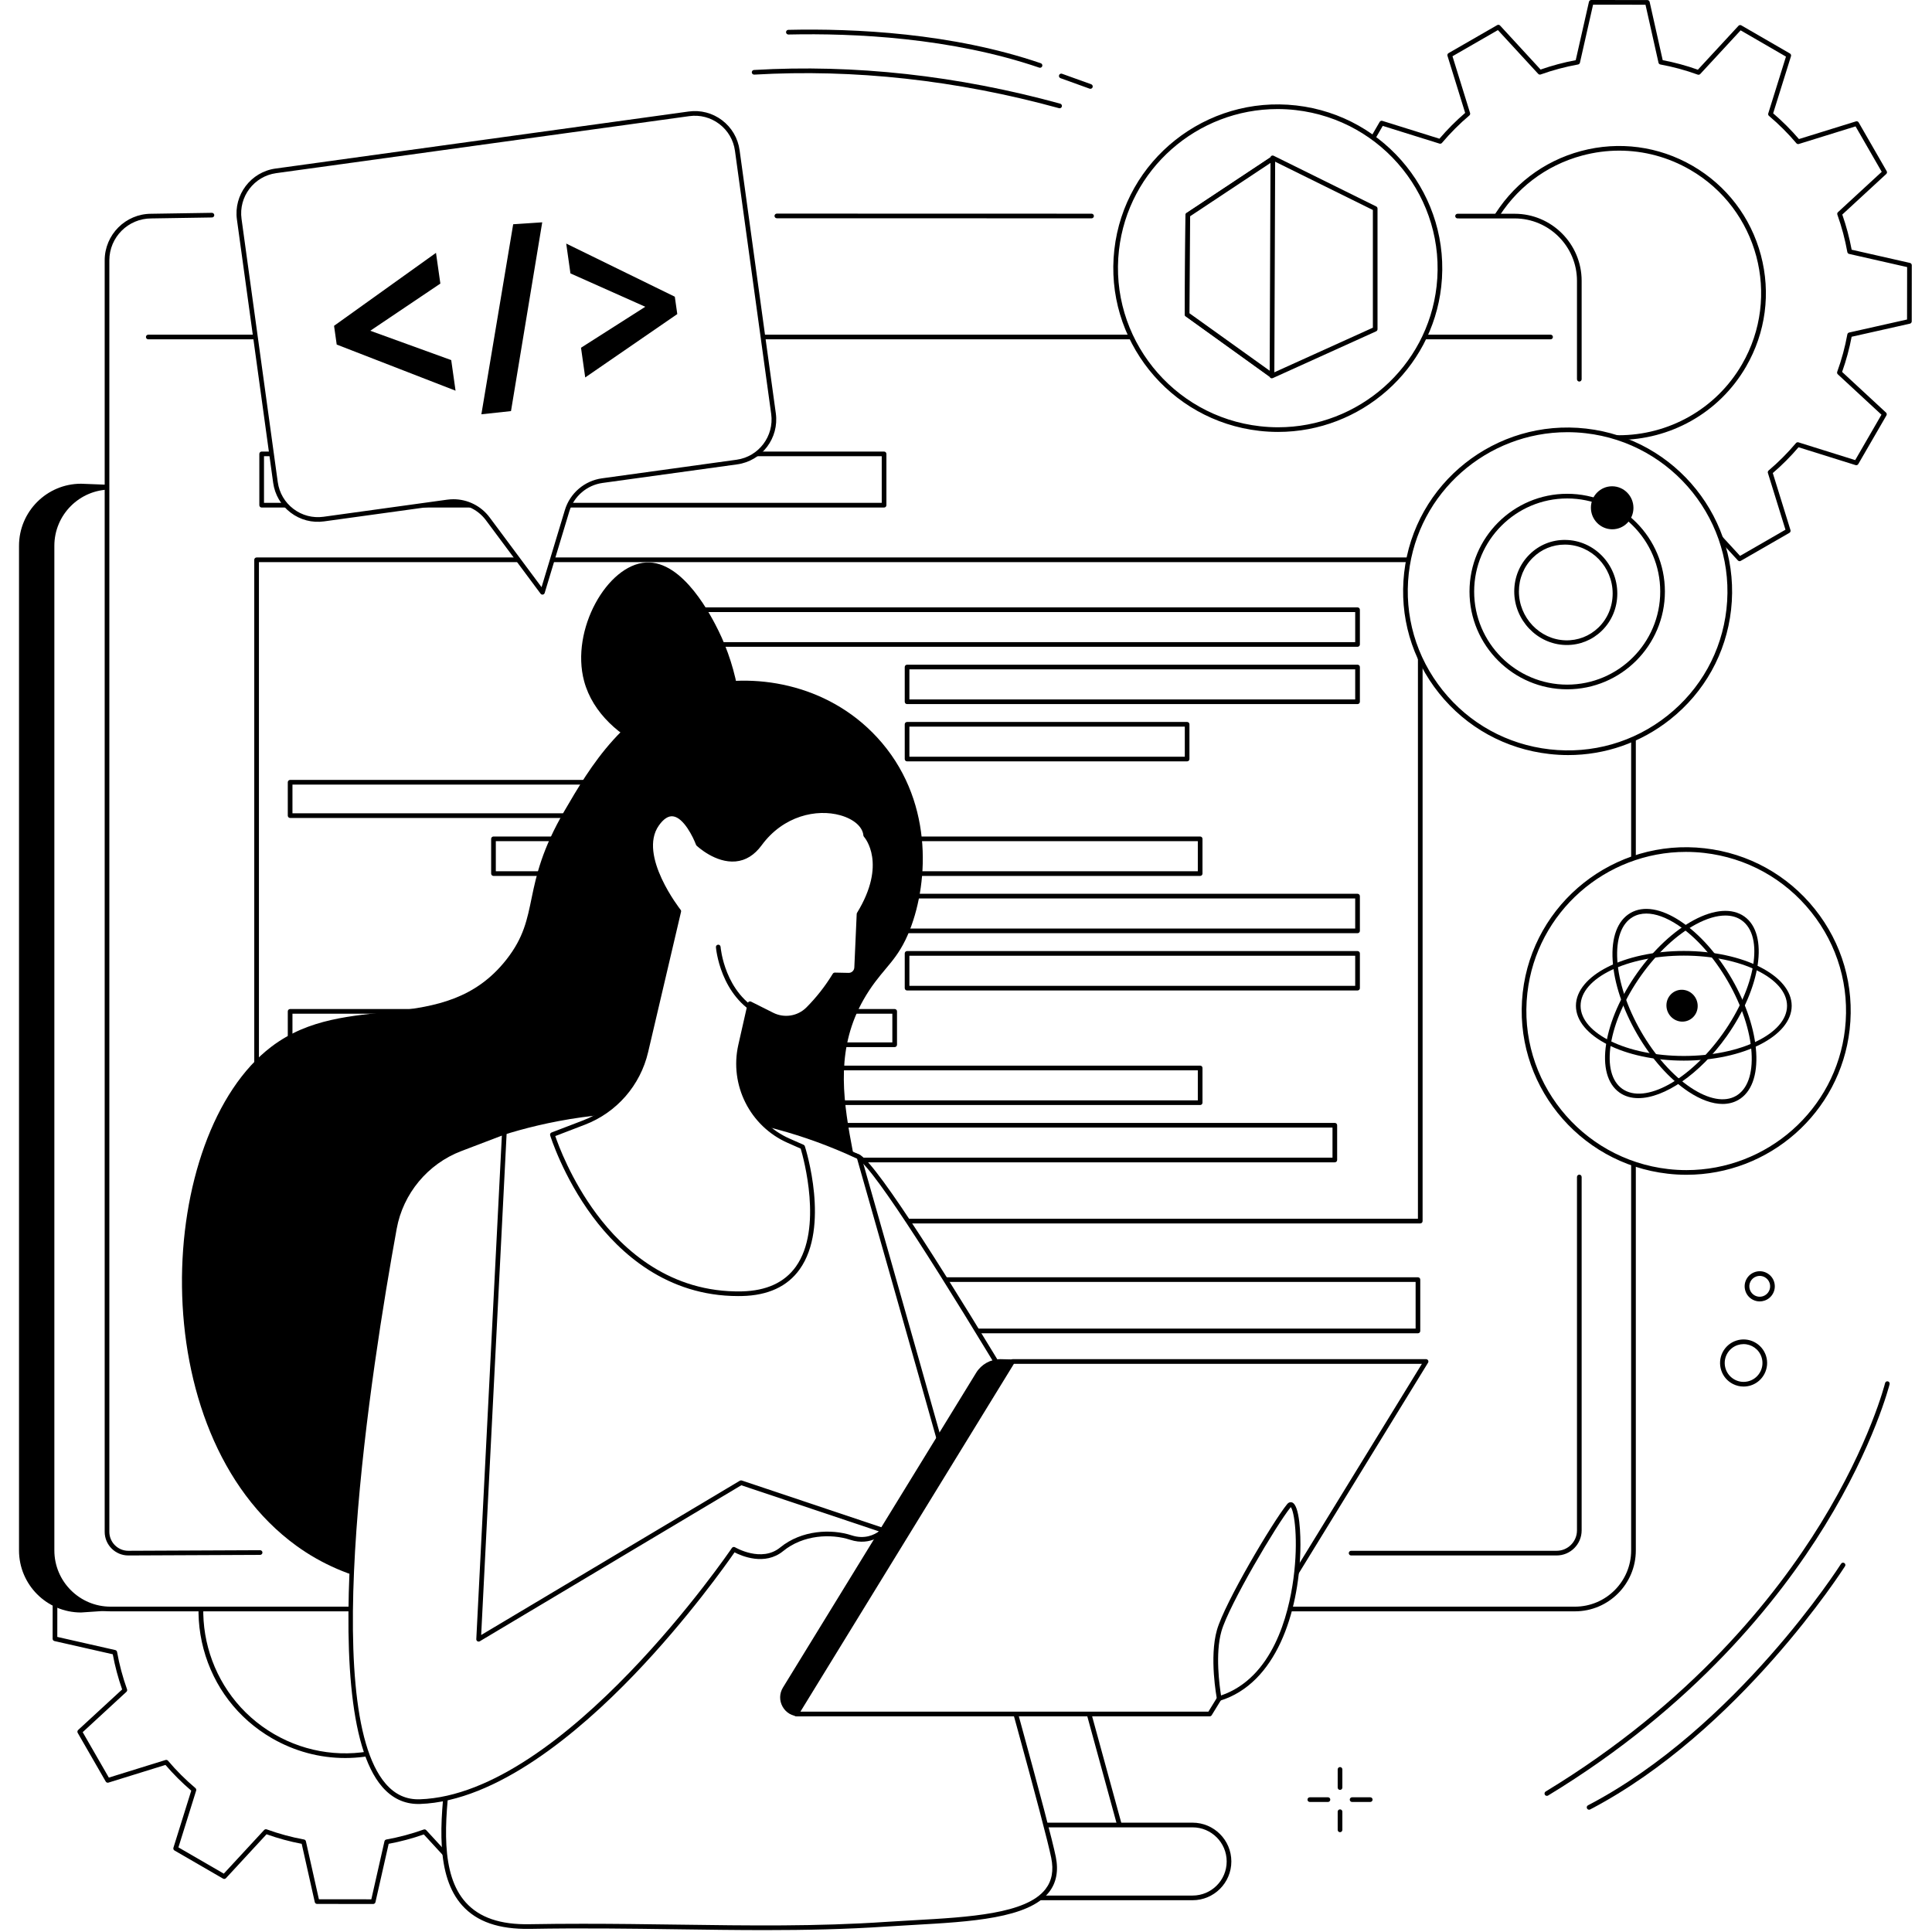 <?xml version="1.0" encoding="utf-8"?>
<svg xmlns="http://www.w3.org/2000/svg" height="500" preserveAspectRatio="xMidYMid meet" version="1.0" viewBox="0 0 375 375" width="500" zoomAndPan="magnify">
  <defs>
    <clipPath id="49de4d097f">
      <path clip-rule="nonzero" d="M 257 0 L 371.133 0 L 371.133 114 L 257 114 Z M 257 0"/>
    </clipPath>
    <clipPath id="7472d7866b">
      <path clip-rule="nonzero" d="M 3.633 93 L 296 93 L 296 369 L 3.633 369 Z M 3.633 93"/>
    </clipPath>
  </defs>
  <rect fill="#ffffff" fill-opacity="1" height="450" width="450" x="-37.5" y="-37.5"/>
  <rect fill="#ffffff" fill-opacity="1" height="450" width="450" x="-37.5" y="-37.5"/>
  <path d="M 42.766 298.633 C 50.527 285.215 67.691 280.633 81.098 288.398 C 94.508 296.164 99.086 313.336 91.328 326.758 C 83.566 340.172 66.402 344.754 52.996 336.988 C 39.586 329.223 35.008 312.051 42.766 298.633 Z M 24.266 297.242 C 23.391 299.652 22.723 302.105 22.277 304.574 L 10.68 307.18 L 10.668 318.086 L 22.277 320.719 C 22.727 323.211 23.379 325.664 24.234 328.051 L 15.477 336.121 L 20.914 345.57 L 32.27 342.047 C 33.887 343.969 35.684 345.762 37.641 347.418 L 34.094 358.785 L 43.523 364.246 L 51.605 355.504 C 54.016 356.379 56.465 357.043 58.934 357.492 L 61.539 369.098 L 72.434 369.109 L 75.066 357.492 C 77.559 357.043 80.012 356.391 82.395 355.535 L 90.461 364.297 L 99.902 358.855 L 96.383 347.496 C 98.301 345.875 100.094 344.078 101.746 342.117 L 113.109 345.672 L 118.566 336.234 L 109.832 328.145 C 110.703 325.734 111.367 323.281 111.816 320.812 L 123.414 318.207 L 123.426 307.301 L 111.816 304.668 C 111.367 302.172 110.715 299.723 109.863 297.336 L 118.617 289.266 L 113.18 279.816 L 101.824 283.34 C 100.207 281.422 98.41 279.629 96.453 277.969 L 100.004 266.602 L 90.57 261.141 L 82.488 269.883 C 80.078 269.008 77.629 268.344 75.16 267.898 L 72.555 256.289 L 61.66 256.277 L 59.027 267.898 C 56.535 268.344 54.082 268.996 51.699 269.852 L 43.633 261.09 L 34.191 266.531 L 37.711 277.895 C 35.793 279.512 34 281.312 32.344 283.27 L 20.984 279.719 L 15.527 289.156 L 24.266 297.242" fill="#ffffff" fill-opacity="1" fill-rule="nonzero"/>
  <path d="M 67.09 285.062 C 64.703 285.062 62.301 285.379 59.934 286.012 C 52.809 287.91 46.852 292.473 43.16 298.859 C 35.535 312.039 40.051 328.969 53.219 336.598 C 59.602 340.293 67.039 341.277 74.16 339.379 C 81.285 337.477 87.242 332.914 90.934 326.531 C 94.629 320.145 95.613 312.703 93.715 305.574 C 91.812 298.445 87.254 292.488 80.871 288.793 C 76.613 286.324 71.883 285.062 67.09 285.062 Z M 67 341.23 C 62.051 341.23 57.168 339.93 52.766 337.383 C 46.176 333.562 41.469 327.41 39.504 320.047 C 37.543 312.688 38.562 305 42.375 298.406 L 42.766 298.633 L 42.375 298.406 C 46.191 291.812 52.344 287.098 59.699 285.133 C 67.055 283.172 74.738 284.191 81.328 288.008 C 87.914 291.824 92.625 297.98 94.59 305.34 C 96.551 312.703 95.531 320.387 91.719 326.98 C 87.902 333.574 81.75 338.289 74.395 340.254 C 71.949 340.906 69.465 341.23 67 341.23 Z M 61.898 368.645 L 72.074 368.656 L 74.625 357.391 C 74.668 357.215 74.809 357.078 74.988 357.047 C 77.449 356.605 79.887 355.953 82.242 355.109 C 82.41 355.051 82.602 355.094 82.727 355.227 L 90.547 363.723 L 99.363 358.645 L 95.949 347.629 C 95.895 347.453 95.953 347.266 96.09 347.148 C 97.977 345.559 99.762 343.766 101.402 341.824 C 101.52 341.688 101.711 341.633 101.883 341.688 L 112.898 345.129 L 117.996 336.32 L 109.523 328.477 C 109.391 328.355 109.344 328.16 109.406 327.992 C 110.27 325.602 110.93 323.16 111.371 320.73 C 111.402 320.551 111.539 320.41 111.715 320.371 L 122.965 317.844 L 122.973 307.664 L 111.715 305.109 C 111.539 305.07 111.402 304.93 111.371 304.746 C 110.93 302.285 110.277 299.844 109.434 297.488 C 109.375 297.316 109.422 297.129 109.555 297.004 L 118.043 289.18 L 112.969 280.355 L 101.957 283.773 C 101.785 283.824 101.594 283.77 101.48 283.633 C 99.887 281.742 98.098 279.953 96.16 278.316 C 96.02 278.199 95.965 278.008 96.02 277.836 L 99.461 266.812 L 90.656 261.715 L 82.82 270.191 C 82.695 270.324 82.504 270.371 82.332 270.309 C 79.949 269.445 77.508 268.781 75.078 268.344 C 74.898 268.309 74.758 268.172 74.719 267.996 L 72.195 256.742 L 62.02 256.73 L 59.469 267.996 C 59.426 268.176 59.285 268.309 59.105 268.344 C 56.645 268.785 54.207 269.438 51.852 270.281 C 51.68 270.34 51.492 270.293 51.367 270.16 L 43.547 261.664 L 34.73 266.742 L 38.145 277.758 C 38.195 277.934 38.141 278.121 38.004 278.242 C 36.117 279.832 34.328 281.621 32.691 283.562 C 32.574 283.699 32.387 283.758 32.211 283.703 L 21.195 280.258 L 16.098 289.066 L 24.57 296.91 C 24.703 297.035 24.75 297.227 24.688 297.398 C 23.824 299.785 23.164 302.23 22.723 304.656 C 22.691 304.836 22.555 304.98 22.375 305.016 L 11.133 307.543 L 11.121 317.723 L 22.379 320.277 C 22.555 320.32 22.691 320.461 22.723 320.641 C 23.164 323.102 23.816 325.543 24.66 327.898 C 24.719 328.07 24.672 328.262 24.539 328.383 L 16.051 336.211 L 21.125 345.031 L 32.137 341.613 C 32.309 341.562 32.5 341.617 32.613 341.758 C 34.207 343.645 35.996 345.43 37.934 347.07 C 38.074 347.188 38.125 347.379 38.074 347.551 L 34.633 358.574 L 43.438 363.672 L 51.273 355.199 C 51.398 355.066 51.59 355.02 51.762 355.078 C 54.152 355.945 56.594 356.605 59.016 357.047 C 59.195 357.078 59.336 357.215 59.375 357.391 Z M 72.434 369.562 L 61.539 369.551 C 61.324 369.551 61.141 369.402 61.098 369.195 L 58.559 357.883 C 56.277 357.453 53.984 356.832 51.734 356.031 L 43.855 364.555 C 43.711 364.711 43.48 364.746 43.297 364.641 L 33.863 359.176 C 33.684 359.07 33.598 358.852 33.66 358.648 L 37.121 347.566 C 35.309 346.016 33.629 344.336 32.117 342.57 L 21.047 346.004 C 20.848 346.066 20.629 345.98 20.523 345.797 L 15.082 336.348 C 14.98 336.164 15.016 335.934 15.168 335.789 L 23.707 327.922 C 22.93 325.703 22.316 323.41 21.887 321.094 L 10.566 318.527 C 10.359 318.48 10.215 318.297 10.215 318.086 L 10.227 307.18 C 10.227 306.969 10.375 306.785 10.582 306.738 L 21.887 304.199 C 22.316 301.918 22.938 299.625 23.734 297.371 L 15.219 289.488 C 15.066 289.344 15.031 289.109 15.137 288.93 L 20.594 279.492 C 20.699 279.309 20.918 279.223 21.121 279.289 L 32.195 282.75 C 33.746 280.938 35.426 279.254 37.191 277.742 L 33.758 266.664 C 33.695 266.465 33.781 266.246 33.965 266.141 L 43.41 260.699 C 43.59 260.594 43.824 260.629 43.965 260.785 L 51.828 269.324 C 54.047 268.547 56.34 267.934 58.652 267.504 L 61.219 256.18 C 61.266 255.973 61.445 255.828 61.66 255.828 L 72.555 255.836 C 72.77 255.84 72.953 255.984 72.996 256.191 L 75.535 267.504 C 77.82 267.934 80.113 268.559 82.359 269.355 L 90.238 260.832 C 90.383 260.68 90.613 260.645 90.797 260.75 L 100.227 266.211 C 100.41 266.316 100.496 266.535 100.434 266.738 L 96.973 277.82 C 98.785 279.371 100.465 281.051 101.977 282.82 L 113.047 279.383 C 113.246 279.32 113.465 279.406 113.57 279.59 L 119.008 289.039 C 119.113 289.223 119.078 289.453 118.926 289.598 L 110.387 297.469 C 111.164 299.688 111.777 301.98 112.207 304.293 L 123.527 306.859 C 123.734 306.906 123.879 307.09 123.879 307.301 L 123.867 318.207 C 123.867 318.418 123.719 318.602 123.512 318.648 L 112.207 321.188 C 111.777 323.473 111.156 325.766 110.355 328.016 L 118.875 335.898 C 119.031 336.043 119.066 336.277 118.961 336.461 L 113.5 345.898 C 113.395 346.078 113.176 346.164 112.973 346.102 L 101.898 342.641 C 100.348 344.453 98.668 346.137 96.902 347.645 L 100.336 358.723 C 100.398 358.922 100.312 359.145 100.129 359.246 L 90.684 364.691 C 90.504 364.793 90.27 364.762 90.125 364.605 L 82.262 356.062 C 80.047 356.84 77.754 357.453 75.441 357.883 L 72.875 369.211 C 72.828 369.414 72.648 369.562 72.434 369.562" fill="#000000" fill-opacity="1" fill-rule="nonzero"/>
  <path d="M 289.961 42.809 C 297.723 29.391 314.887 24.809 328.297 32.574 C 341.703 40.34 346.281 57.512 338.52 70.93 C 330.762 84.352 313.598 88.93 300.191 81.164 C 286.777 73.398 282.203 56.227 289.961 42.809 Z M 271.457 41.418 C 270.586 43.832 269.922 46.281 269.473 48.754 L 257.875 51.359 L 257.863 62.262 L 269.473 64.895 C 269.922 67.391 270.574 69.844 271.43 72.227 L 262.672 80.297 L 268.109 89.746 L 279.461 86.223 C 281.082 88.141 282.879 89.938 284.836 91.59 L 281.285 102.957 L 290.719 108.422 L 298.801 99.68 C 301.211 100.551 303.66 101.219 306.129 101.668 L 308.73 113.273 L 319.629 113.285 L 322.262 101.668 C 324.754 101.219 327.207 100.562 329.59 99.711 L 337.656 108.473 L 347.098 103.031 L 343.574 91.672 C 345.496 90.051 347.289 88.254 348.941 86.293 L 360.305 89.844 L 365.762 80.41 L 357.027 72.32 C 357.898 69.906 358.562 67.457 359.012 64.988 L 370.609 62.383 L 370.621 51.477 L 359.012 48.844 C 358.562 46.352 357.91 43.898 357.055 41.512 L 365.812 33.441 L 360.375 23.992 L 349.02 27.512 C 347.402 25.598 345.602 23.805 343.648 22.145 L 347.195 10.777 L 337.766 5.316 L 329.684 14.059 C 327.273 13.184 324.824 12.52 322.355 12.07 L 319.75 0.465 L 308.852 0.453 L 306.219 12.07 C 303.73 12.52 301.281 13.176 298.898 14.027 L 290.828 5.266 L 281.387 10.707 L 284.906 22.07 C 282.988 23.688 281.199 25.484 279.543 27.445 L 268.18 23.895 L 262.723 33.332 L 271.457 41.418" fill="#ffffff" fill-opacity="1" fill-rule="nonzero"/>
  <g clip-path="url(#49de4d097f)">
    <path d="M 314.285 29.238 C 311.902 29.238 309.5 29.551 307.129 30.184 C 300.008 32.086 294.047 36.648 290.355 43.035 C 286.66 49.418 285.676 56.859 287.574 63.988 C 289.473 71.113 294.035 77.074 300.418 80.77 C 304.758 83.285 309.508 84.48 314.195 84.48 C 323.73 84.48 333.02 79.539 338.129 70.703 C 345.754 57.523 341.242 40.594 328.07 32.965 C 323.812 30.496 319.078 29.238 314.285 29.238 Z M 314.195 85.387 C 309.352 85.387 304.449 84.152 299.961 81.555 C 293.375 77.738 288.664 71.582 286.703 64.223 C 284.738 56.859 285.758 49.176 289.57 42.582 L 289.961 42.805 L 289.57 42.582 C 293.387 35.984 299.539 31.273 306.895 29.309 C 314.254 27.348 321.934 28.367 328.523 32.18 C 335.113 36 339.82 42.152 341.785 49.516 C 343.746 56.879 342.727 64.562 338.914 71.156 C 333.637 80.281 324.043 85.387 314.195 85.387 Z M 309.098 112.82 L 319.27 112.832 L 321.82 101.566 C 321.863 101.391 322.004 101.254 322.184 101.223 C 324.645 100.777 327.086 100.129 329.438 99.285 C 329.609 99.223 329.801 99.27 329.922 99.402 L 337.742 107.898 L 346.559 102.816 L 343.148 91.801 C 343.094 91.629 343.148 91.441 343.289 91.32 C 345.168 89.734 346.957 87.941 348.598 86 C 348.719 85.859 348.91 85.809 349.078 85.859 L 360.094 89.305 L 365.191 80.492 L 356.719 72.652 C 356.586 72.527 356.539 72.336 356.602 72.164 C 357.469 69.773 358.129 67.332 358.566 64.906 C 358.598 64.727 358.738 64.586 358.91 64.543 L 370.156 62.016 L 370.172 51.84 L 358.91 49.285 C 358.738 49.246 358.598 49.102 358.566 48.922 C 358.125 46.465 357.477 44.023 356.633 41.664 C 356.57 41.492 356.617 41.301 356.75 41.18 L 365.242 33.352 L 360.164 24.531 L 349.156 27.945 C 348.98 28 348.793 27.945 348.676 27.805 C 347.082 25.918 345.293 24.129 343.355 22.492 C 343.219 22.375 343.164 22.184 343.219 22.012 L 346.656 10.988 L 337.855 5.891 L 330.016 14.367 C 329.891 14.5 329.703 14.543 329.527 14.484 C 327.145 13.617 324.703 12.957 322.277 12.516 C 322.094 12.484 321.953 12.348 321.914 12.172 L 319.391 0.918 L 309.215 0.906 L 306.664 12.172 C 306.621 12.348 306.48 12.484 306.301 12.516 C 303.844 12.961 301.402 13.609 299.047 14.453 C 298.879 14.516 298.688 14.465 298.562 14.332 L 290.742 5.84 L 281.926 10.918 L 285.34 21.934 C 285.391 22.109 285.34 22.297 285.199 22.414 C 283.312 24.008 281.527 25.797 279.887 27.734 C 279.77 27.875 279.578 27.934 279.406 27.875 L 268.391 24.434 L 263.293 33.242 L 271.766 41.086 C 271.902 41.207 271.945 41.402 271.887 41.574 C 271.02 43.961 270.359 46.406 269.918 48.832 C 269.887 49.008 269.75 49.152 269.57 49.191 L 258.328 51.719 L 258.316 61.898 L 269.57 64.453 C 269.75 64.492 269.887 64.637 269.918 64.816 C 270.359 67.277 271.012 69.719 271.855 72.074 C 271.914 72.242 271.867 72.434 271.734 72.559 L 263.246 80.387 L 268.32 89.207 L 279.332 85.789 C 279.508 85.734 279.695 85.789 279.812 85.93 C 281.402 87.816 283.188 89.605 285.129 91.246 C 285.27 91.363 285.324 91.551 285.27 91.727 L 281.828 102.75 L 290.633 107.848 L 298.473 99.371 C 298.594 99.238 298.785 99.191 298.953 99.254 C 301.348 100.121 303.785 100.781 306.211 101.223 C 306.391 101.254 306.531 101.391 306.57 101.566 Z M 319.633 113.738 L 308.73 113.723 C 308.523 113.723 308.34 113.578 308.293 113.371 L 305.754 102.055 C 303.473 101.625 301.18 101.008 298.93 100.207 L 291.055 108.73 C 290.906 108.887 290.676 108.918 290.492 108.812 L 281.062 103.352 C 280.879 103.246 280.793 103.027 280.855 102.824 L 284.316 91.742 C 282.504 90.188 280.82 88.508 279.312 86.742 L 268.246 90.18 C 268.043 90.238 267.824 90.156 267.719 89.973 L 262.277 80.523 C 262.176 80.34 262.211 80.105 262.367 79.965 L 270.902 72.094 C 270.125 69.879 269.512 67.582 269.082 65.27 L 257.766 62.703 C 257.559 62.656 257.41 62.473 257.41 62.258 L 257.422 51.355 C 257.422 51.145 257.57 50.961 257.777 50.914 L 269.082 48.375 C 269.512 46.09 270.133 43.797 270.934 41.547 L 262.414 33.664 C 262.258 33.52 262.223 33.289 262.328 33.102 L 267.789 23.664 C 267.895 23.484 268.117 23.395 268.316 23.461 L 279.391 26.922 C 280.941 25.113 282.621 23.43 284.387 21.914 L 280.957 10.84 C 280.891 10.637 280.98 10.418 281.16 10.312 L 290.605 4.875 C 290.789 4.766 291.02 4.801 291.164 4.957 L 299.027 13.5 C 301.246 12.723 303.535 12.109 305.848 11.68 L 308.414 0.352 C 308.461 0.148 308.641 0 308.855 0 L 319.75 0.012 C 319.965 0.012 320.148 0.16 320.195 0.363 L 322.73 11.68 C 325.016 12.109 327.309 12.73 329.555 13.531 L 337.438 5.008 C 337.578 4.852 337.809 4.82 337.992 4.926 L 347.426 10.383 C 347.609 10.488 347.695 10.711 347.629 10.914 L 344.168 21.996 C 345.98 23.543 347.66 25.227 349.176 26.992 L 360.242 23.559 C 360.445 23.496 360.66 23.578 360.766 23.766 L 366.203 33.215 C 366.312 33.398 366.273 33.629 366.121 33.773 L 357.586 41.645 C 358.363 43.863 358.973 46.156 359.406 48.469 L 370.723 51.035 C 370.93 51.082 371.078 51.266 371.074 51.477 L 371.066 62.383 C 371.062 62.594 370.914 62.777 370.711 62.824 L 359.402 65.363 C 358.973 67.645 358.352 69.941 357.551 72.188 L 366.07 80.074 C 366.227 80.219 366.262 80.449 366.156 80.633 L 360.695 90.07 C 360.59 90.254 360.371 90.34 360.168 90.277 L 349.094 86.812 C 347.543 88.629 345.863 90.309 344.098 91.82 L 347.531 102.895 C 347.594 103.098 347.508 103.316 347.328 103.422 L 337.879 108.863 C 337.699 108.973 337.469 108.934 337.324 108.777 L 329.461 100.238 C 327.238 101.016 324.949 101.625 322.641 102.059 L 320.074 113.383 C 320.023 113.59 319.844 113.738 319.633 113.738" fill="#000000" fill-opacity="1" fill-rule="nonzero"/>
  </g>
  <g clip-path="url(#7472d7866b)">
    <path d="M 294.883 104.672 L 15.73 93.891 C 9.09 93.891 3.691 99.293 3.691 105.938 L 3.691 300.938 C 3.691 307.582 9.09 312.984 15.73 312.984 L 116.598 306.148 L 103.648 353.445 L 93.02 353.871 C 88.75 353.871 87.891 357.746 87.891 362.02 C 87.891 366.297 90.258 368.055 94.527 368.055 L 204.695 363.586 C 208.969 363.586 200.977 312.984 200.977 312.984 C 200.977 312.984 301.523 104.672 294.883 104.672" fill="#000000" fill-opacity="1" fill-rule="nonzero"/>
  </g>
  <path d="M 199.172 288.055 L 127.984 288.055 L 107.789 361.812 L 219.367 361.812 L 199.172 288.055" fill="#ffffff" fill-opacity="1" fill-rule="nonzero"/>
  <path d="M 108.383 361.359 L 218.773 361.359 L 198.824 288.508 L 128.332 288.508 Z M 219.367 362.266 L 107.789 362.266 C 107.648 362.266 107.516 362.203 107.43 362.09 C 107.344 361.977 107.316 361.832 107.355 361.695 L 127.547 287.938 C 127.602 287.738 127.781 287.602 127.984 287.602 L 199.172 287.602 C 199.375 287.602 199.555 287.738 199.605 287.938 L 219.801 361.695 C 219.84 361.832 219.812 361.977 219.727 362.09 C 219.641 362.203 219.508 362.266 219.367 362.266" fill="#000000" fill-opacity="1" fill-rule="nonzero"/>
  <path d="M 305.699 94.57 L 21.457 94.57 C 15.184 94.57 10.098 99.66 10.098 105.934 L 10.098 300.938 C 10.098 307.215 15.184 312.305 21.457 312.305 L 305.699 312.305 C 311.973 312.305 317.059 307.215 317.059 300.938 L 317.059 105.934 C 317.059 99.66 311.973 94.57 305.699 94.57" fill="#ffffff" fill-opacity="1" fill-rule="nonzero"/>
  <path d="M 21.457 95.02 C 15.445 95.02 10.551 99.914 10.551 105.934 L 10.551 300.938 C 10.551 306.957 15.445 311.852 21.457 311.852 L 305.699 311.852 C 311.715 311.852 316.605 306.957 316.605 300.938 L 316.605 105.934 C 316.605 99.914 311.715 95.02 305.699 95.02 Z M 305.699 312.758 L 21.457 312.758 C 14.945 312.758 9.645 307.457 9.645 300.938 L 9.645 105.934 C 9.645 99.418 14.945 94.113 21.457 94.113 L 305.699 94.113 C 312.215 94.113 317.512 99.418 317.512 105.934 L 317.512 300.938 C 317.512 307.457 312.215 312.758 305.699 312.758" fill="#000000" fill-opacity="1" fill-rule="nonzero"/>
  <path d="M 231.484 354.234 L 95.672 354.234 C 91.77 354.234 88.605 357.402 88.605 361.309 C 88.605 365.215 91.77 368.383 95.672 368.383 L 231.484 368.383 C 235.387 368.383 238.551 365.215 238.551 361.309 C 238.551 357.402 235.387 354.234 231.484 354.234" fill="#ffffff" fill-opacity="1" fill-rule="nonzero"/>
  <path d="M 95.672 354.688 C 92.027 354.688 89.059 357.66 89.059 361.309 C 89.059 364.957 92.027 367.926 95.672 367.926 L 231.484 367.926 C 235.133 367.926 238.098 364.957 238.098 361.309 C 238.098 357.66 235.133 354.688 231.484 354.688 Z M 231.484 368.832 L 95.672 368.832 C 91.527 368.832 88.152 365.457 88.152 361.309 C 88.152 357.16 91.527 353.781 95.672 353.781 L 231.484 353.781 C 235.629 353.781 239.004 357.16 239.004 361.309 C 239.004 365.457 235.629 368.832 231.484 368.832" fill="#000000" fill-opacity="1" fill-rule="nonzero"/>
  <path d="M 302.141 301.461 L 24.902 301.461 C 22.621 301.461 20.77 299.609 20.77 297.324 L 20.77 50.535 C 20.77 45.789 24.613 41.945 29.355 41.945 L 293.992 41.945 C 300.926 41.945 306.547 47.57 306.547 54.508 L 306.547 297.051 C 306.547 299.484 304.574 301.461 302.141 301.461" fill="#ffffff" fill-opacity="1" fill-rule="nonzero"/>
  <path d="M 300.969 65.863 L 28.777 65.863 C 28.527 65.863 28.328 65.664 28.328 65.41 C 28.328 65.16 28.527 64.961 28.777 64.961 L 300.969 64.961 C 301.215 64.961 301.418 65.16 301.418 65.41 C 301.418 65.664 301.215 65.863 300.969 65.863" fill="#000000" fill-opacity="1" fill-rule="nonzero"/>
  <path d="M 50.258 236.559 L 275.219 236.559 L 275.219 109.109 L 50.258 109.109 Z M 275.672 237.465 L 49.805 237.465 C 49.555 237.465 49.352 237.262 49.352 237.008 L 49.352 108.656 C 49.352 108.406 49.555 108.203 49.805 108.203 L 275.672 108.203 C 275.926 108.203 276.125 108.406 276.125 108.656 L 276.125 237.008 C 276.125 237.262 275.926 237.465 275.672 237.465" fill="#000000" fill-opacity="1" fill-rule="nonzero"/>
  <path d="M 56.766 157.859 L 173.203 157.859 L 173.203 152.285 L 56.766 152.285 Z M 173.66 158.766 L 56.312 158.766 C 56.062 158.766 55.859 158.562 55.859 158.312 L 55.859 151.836 C 55.859 151.586 56.062 151.383 56.312 151.383 L 173.66 151.383 C 173.91 151.383 174.109 151.586 174.109 151.836 L 174.109 158.312 C 174.109 158.562 173.91 158.766 173.66 158.766" fill="#000000" fill-opacity="1" fill-rule="nonzero"/>
  <path d="M 96.238 169.109 L 232.496 169.109 L 232.496 163.273 L 96.238 163.273 Z M 232.949 170.016 L 95.785 170.016 C 95.535 170.016 95.332 169.812 95.332 169.562 L 95.332 162.82 C 95.332 162.57 95.535 162.367 95.785 162.367 L 232.949 162.367 C 233.203 162.367 233.402 162.57 233.402 162.82 L 233.402 169.562 C 233.402 169.812 233.203 170.016 232.949 170.016" fill="#000000" fill-opacity="1" fill-rule="nonzero"/>
  <path d="M 126.785 180.227 L 263.043 180.227 L 263.043 174.391 L 126.785 174.391 Z M 263.5 181.133 L 126.332 181.133 C 126.086 181.133 125.883 180.93 125.883 180.68 L 125.883 173.938 C 125.883 173.688 126.086 173.484 126.332 173.484 L 263.5 173.484 C 263.75 173.484 263.953 173.688 263.953 173.938 L 263.953 180.68 C 263.953 180.93 263.75 181.133 263.5 181.133" fill="#000000" fill-opacity="1" fill-rule="nonzero"/>
  <path d="M 176.512 191.348 L 263.043 191.348 L 263.043 185.508 L 176.512 185.508 Z M 263.5 192.25 L 176.062 192.25 C 175.812 192.25 175.609 192.051 175.609 191.797 L 175.609 185.055 C 175.609 184.805 175.812 184.602 176.062 184.602 L 263.5 184.602 C 263.75 184.602 263.953 184.805 263.953 185.055 L 263.953 191.797 C 263.953 192.051 263.75 192.25 263.5 192.25" fill="#000000" fill-opacity="1" fill-rule="nonzero"/>
  <path d="M 126.785 124.641 L 263.043 124.641 L 263.043 118.801 L 126.785 118.801 Z M 263.5 125.543 L 126.332 125.543 C 126.086 125.543 125.883 125.34 125.883 125.094 L 125.883 118.348 C 125.883 118.098 126.086 117.895 126.332 117.895 L 263.5 117.895 C 263.75 117.895 263.953 118.098 263.953 118.348 L 263.953 125.094 C 263.953 125.34 263.75 125.543 263.5 125.543" fill="#000000" fill-opacity="1" fill-rule="nonzero"/>
  <path d="M 176.512 146.875 L 229.969 146.875 L 229.969 141.039 L 176.512 141.039 Z M 230.418 147.781 L 176.062 147.781 C 175.812 147.781 175.609 147.578 175.609 147.328 L 175.609 140.586 C 175.609 140.332 175.812 140.133 176.062 140.133 L 230.418 140.133 C 230.668 140.133 230.871 140.332 230.871 140.586 L 230.871 147.328 C 230.871 147.578 230.668 147.781 230.418 147.781" fill="#000000" fill-opacity="1" fill-rule="nonzero"/>
  <path d="M 176.512 135.758 L 263.043 135.758 L 263.043 129.918 L 176.512 129.918 Z M 263.5 136.664 L 176.062 136.664 C 175.812 136.664 175.609 136.461 175.609 136.211 L 175.609 129.469 C 175.609 129.219 175.812 129.016 176.062 129.016 L 263.5 129.016 C 263.75 129.016 263.953 129.219 263.953 129.469 L 263.953 136.211 C 263.953 136.461 263.75 136.664 263.5 136.664" fill="#000000" fill-opacity="1" fill-rule="nonzero"/>
  <path d="M 56.766 202.332 L 173.203 202.332 L 173.203 196.758 L 56.766 196.758 Z M 173.66 203.238 L 56.312 203.238 C 56.062 203.238 55.859 203.035 55.859 202.785 L 55.859 196.305 C 55.859 196.055 56.062 195.852 56.312 195.852 L 173.66 195.852 C 173.91 195.852 174.109 196.055 174.109 196.305 L 174.109 202.785 C 174.109 203.035 173.91 203.238 173.66 203.238" fill="#000000" fill-opacity="1" fill-rule="nonzero"/>
  <path d="M 96.238 213.582 L 232.496 213.582 L 232.496 207.746 L 96.238 207.746 Z M 232.949 214.484 L 95.785 214.484 C 95.535 214.484 95.332 214.281 95.332 214.035 L 95.332 207.289 C 95.332 207.039 95.535 206.836 95.785 206.836 L 232.949 206.836 C 233.203 206.836 233.402 207.039 233.402 207.289 L 233.402 214.035 C 233.402 214.281 233.203 214.484 232.949 214.484" fill="#000000" fill-opacity="1" fill-rule="nonzero"/>
  <path d="M 126.785 224.699 L 258.637 224.699 L 258.637 218.859 L 126.785 218.859 Z M 259.086 225.605 L 126.332 225.605 C 126.086 225.605 125.883 225.402 125.883 225.152 L 125.883 218.406 C 125.883 218.16 126.086 217.957 126.332 217.957 L 259.086 217.957 C 259.34 217.957 259.539 218.16 259.539 218.406 L 259.539 225.152 C 259.539 225.402 259.34 225.605 259.086 225.605" fill="#000000" fill-opacity="1" fill-rule="nonzero"/>
  <path d="M 302.137 301.914 L 262.246 301.914 C 262 301.914 261.797 301.711 261.797 301.461 C 261.797 301.211 262 301.008 262.246 301.008 L 302.137 301.008 C 304.32 301.008 306.09 299.23 306.09 297.051 L 306.09 228.453 C 306.09 228.203 306.293 228 306.547 228 C 306.793 228 306.996 228.203 306.996 228.453 L 306.996 297.051 C 306.996 299.73 304.82 301.914 302.137 301.914" fill="#000000" fill-opacity="1" fill-rule="nonzero"/>
  <path d="M 306.543 74.059 C 306.297 74.059 306.09 73.859 306.09 73.605 L 306.09 54.508 C 306.09 47.832 300.664 42.398 293.992 42.398 L 282.91 42.395 C 282.66 42.395 282.457 42.191 282.457 41.945 C 282.457 41.695 282.66 41.492 282.91 41.492 L 293.992 41.492 C 301.164 41.492 306.996 47.332 306.996 54.508 L 306.996 73.605 C 306.996 73.859 306.793 74.059 306.543 74.059" fill="#000000" fill-opacity="1" fill-rule="nonzero"/>
  <path d="M 211.871 42.379 L 150.789 42.367 C 150.535 42.367 150.332 42.164 150.332 41.914 C 150.332 41.664 150.535 41.461 150.789 41.461 L 211.871 41.477 C 212.121 41.477 212.324 41.68 212.324 41.93 C 212.324 42.18 212.121 42.379 211.871 42.379" fill="#000000" fill-opacity="1" fill-rule="nonzero"/>
  <path d="M 24.902 301.914 C 22.375 301.914 20.32 299.855 20.32 297.324 L 20.32 50.535 C 20.32 45.547 24.371 41.492 29.355 41.492 L 41.129 41.309 C 41.375 41.312 41.586 41.504 41.59 41.754 C 41.594 42.004 41.395 42.211 41.145 42.211 L 29.363 42.398 C 24.871 42.398 21.223 46.047 21.223 50.535 L 21.223 297.324 C 21.223 299.355 22.875 301.008 24.902 301.008 L 50.488 300.895 C 50.738 300.895 50.941 301.098 50.941 301.348 C 50.941 301.598 50.742 301.797 50.492 301.801 L 24.902 301.914" fill="#000000" fill-opacity="1" fill-rule="nonzero"/>
  <path d="M 51.242 97.605 L 171.145 97.605 L 171.145 88.551 L 51.242 88.551 Z M 171.598 98.512 L 50.789 98.512 C 50.539 98.512 50.336 98.312 50.336 98.062 L 50.336 88.102 C 50.336 87.852 50.539 87.648 50.789 87.648 L 171.598 87.648 C 171.848 87.648 172.051 87.852 172.051 88.102 L 172.051 98.062 C 172.051 98.312 171.848 98.512 171.598 98.512" fill="#000000" fill-opacity="1" fill-rule="nonzero"/>
  <path d="M 50.789 257.883 L 274.77 257.883 L 274.77 248.824 L 50.789 248.824 Z M 275.219 258.789 L 50.336 258.789 C 50.086 258.789 49.883 258.586 49.883 258.336 L 49.883 248.375 C 49.883 248.125 50.086 247.922 50.336 247.922 L 275.219 247.922 C 275.473 247.922 275.672 248.125 275.672 248.375 L 275.672 258.336 C 275.672 258.586 275.473 258.789 275.219 258.789" fill="#000000" fill-opacity="1" fill-rule="nonzero"/>
  <path d="M 191.961 275.086 L 50.785 275.086 L 50.785 265.125 L 191.961 265.125 L 191.961 275.086" fill="#ffffff" fill-opacity="1" fill-rule="nonzero"/>
  <path d="M 260.098 347.418 C 259.848 347.418 259.645 347.215 259.645 346.965 L 259.645 343.438 C 259.645 343.188 259.848 342.988 260.098 342.988 C 260.348 342.988 260.551 343.188 260.551 343.438 L 260.551 346.965 C 260.551 347.215 260.348 347.418 260.098 347.418" fill="#000000" fill-opacity="1" fill-rule="nonzero"/>
  <path d="M 260.098 355.629 C 259.848 355.629 259.645 355.426 259.645 355.176 L 259.645 351.648 C 259.645 351.398 259.848 351.199 260.098 351.199 C 260.348 351.199 260.551 351.398 260.551 351.648 L 260.551 355.176 C 260.551 355.426 260.348 355.629 260.098 355.629" fill="#000000" fill-opacity="1" fill-rule="nonzero"/>
  <path d="M 257.758 349.762 L 254.234 349.762 C 253.984 349.762 253.781 349.559 253.781 349.305 C 253.781 349.055 253.984 348.852 254.234 348.852 L 257.758 348.852 C 258.004 348.852 258.207 349.055 258.207 349.305 C 258.207 349.559 258.004 349.762 257.758 349.762" fill="#000000" fill-opacity="1" fill-rule="nonzero"/>
  <path d="M 265.965 349.762 L 262.441 349.762 C 262.191 349.762 261.988 349.559 261.988 349.305 C 261.988 349.055 262.191 348.852 262.441 348.852 L 265.965 348.852 C 266.211 348.852 266.418 349.055 266.418 349.305 C 266.418 349.559 266.211 349.762 265.965 349.762" fill="#000000" fill-opacity="1" fill-rule="nonzero"/>
  <path d="M 300.242 348.574 C 300.09 348.574 299.941 348.496 299.855 348.359 C 299.727 348.145 299.797 347.863 300.008 347.734 C 328.18 330.645 344.594 310 353.402 295.691 C 362.949 280.184 365.867 268.566 365.895 268.453 C 365.953 268.211 366.199 268.062 366.441 268.121 C 366.684 268.18 366.832 268.426 366.773 268.668 C 366.742 268.785 363.801 280.512 354.195 296.133 C 345.336 310.535 328.82 331.316 300.48 348.512 C 300.402 348.555 300.324 348.574 300.242 348.574" fill="#000000" fill-opacity="1" fill-rule="nonzero"/>
  <path d="M 308.441 351.262 C 308.277 351.262 308.121 351.176 308.039 351.02 C 307.922 350.797 308.008 350.523 308.23 350.41 C 336.996 335.383 357.152 303.84 357.355 303.52 C 357.488 303.312 357.77 303.246 357.977 303.383 C 358.191 303.516 358.254 303.793 358.117 304.004 C 357.918 304.324 337.637 336.07 308.652 351.211 C 308.582 351.246 308.512 351.262 308.441 351.262" fill="#000000" fill-opacity="1" fill-rule="nonzero"/>
  <path d="M 205.668 21.016 C 205.629 21.016 205.59 21.008 205.547 20.996 C 185.695 15.543 165.801 13.359 146.402 14.484 C 146.16 14.5 145.938 14.309 145.922 14.062 C 145.91 13.809 146.098 13.598 146.348 13.582 C 165.84 12.445 185.84 14.645 205.789 20.121 C 206.027 20.188 206.172 20.438 206.105 20.68 C 206.051 20.883 205.867 21.016 205.668 21.016" fill="#000000" fill-opacity="1" fill-rule="nonzero"/>
  <path d="M 201.867 13.152 C 201.816 13.152 201.77 13.145 201.719 13.129 C 184.641 7.301 165.82 6.414 153.035 6.699 C 152.777 6.707 152.578 6.504 152.57 6.254 C 152.566 6.004 152.766 5.797 153.016 5.793 C 165.867 5.504 184.809 6.398 202.012 12.273 C 202.25 12.352 202.375 12.609 202.297 12.848 C 202.23 13.035 202.055 13.152 201.867 13.152" fill="#000000" fill-opacity="1" fill-rule="nonzero"/>
  <path d="M 211.648 17.234 C 211.598 17.234 211.543 17.227 211.496 17.211 L 205.84 15.172 C 205.602 15.086 205.484 14.828 205.566 14.594 C 205.648 14.355 205.906 14.23 206.145 14.32 L 211.801 16.355 C 212.035 16.441 212.156 16.699 212.074 16.934 C 212.004 17.121 211.832 17.234 211.648 17.234" fill="#000000" fill-opacity="1" fill-rule="nonzero"/>
  <path d="M 338.426 260.891 C 338.055 260.891 337.676 260.949 337.301 261.07 C 336.367 261.371 335.613 262.02 335.164 262.891 C 334.723 263.762 334.645 264.754 334.945 265.688 C 335.25 266.617 335.895 267.375 336.766 267.82 C 337.637 268.266 338.629 268.344 339.559 268.043 C 341.484 267.418 342.539 265.348 341.914 263.426 C 341.414 261.879 339.973 260.891 338.426 260.891 Z M 339.703 268.473 Z M 338.426 269.129 C 337.711 269.129 337.008 268.961 336.355 268.629 C 335.27 268.074 334.461 267.129 334.086 265.965 C 333.711 264.805 333.809 263.566 334.359 262.48 C 334.918 261.391 335.859 260.582 337.023 260.207 C 339.418 259.43 341.996 260.75 342.777 263.148 C 343.551 265.543 342.234 268.129 339.84 268.906 C 339.379 269.055 338.902 269.129 338.426 269.129" fill="#000000" fill-opacity="1" fill-rule="nonzero"/>
  <path d="M 341.562 247.652 C 341.355 247.652 341.145 247.684 340.938 247.75 C 339.879 248.094 339.297 249.238 339.641 250.297 C 339.805 250.812 340.164 251.23 340.645 251.477 C 341.125 251.723 341.672 251.766 342.188 251.598 C 343.246 251.254 343.828 250.109 343.488 249.051 C 343.316 248.535 342.961 248.117 342.48 247.871 C 342.191 247.727 341.879 247.652 341.562 247.652 Z M 342.328 252.027 Z M 341.562 252.605 C 341.102 252.605 340.648 252.496 340.23 252.281 C 339.539 251.926 339.02 251.32 338.781 250.578 C 338.539 249.832 338.602 249.039 338.957 248.344 C 339.312 247.648 339.918 247.133 340.66 246.891 C 341.402 246.648 342.195 246.711 342.891 247.066 C 343.586 247.422 344.105 248.027 344.344 248.77 C 344.586 249.516 344.523 250.309 344.168 251.004 C 343.812 251.699 343.207 252.219 342.465 252.457 C 342.168 252.555 341.863 252.605 341.562 252.605" fill="#000000" fill-opacity="1" fill-rule="nonzero"/>
  <path d="M 296.012 192.688 C 294.066 209.883 306.484 225.406 323.762 227.367 C 341.035 229.328 356.617 216.977 358.566 199.785 C 360.512 182.59 348.09 167.062 330.816 165.105 C 313.543 163.145 297.961 175.496 296.012 192.688" fill="#ffffff" fill-opacity="1" fill-rule="nonzero"/>
  <path d="M 327.23 165.352 C 311.684 165.352 298.246 177 296.461 192.738 C 294.547 209.656 306.816 224.988 323.816 226.918 C 325 227.055 326.184 227.117 327.352 227.117 C 342.898 227.117 356.332 215.469 358.117 199.73 C 359.047 191.535 356.711 183.469 351.547 177.016 C 346.379 170.555 339 166.484 330.766 165.551 C 329.578 165.418 328.398 165.352 327.23 165.352 Z M 327.352 228.023 C 326.148 228.023 324.934 227.957 323.715 227.816 C 306.219 225.832 293.594 210.051 295.562 192.637 C 297.539 175.223 313.383 162.664 330.867 164.652 C 339.344 165.617 346.938 169.805 352.254 176.445 C 357.57 183.094 359.973 191.398 359.016 199.832 C 357.18 216.031 343.352 228.023 327.352 228.023" fill="#000000" fill-opacity="1" fill-rule="nonzero"/>
  <path d="M 329.52 195.258 C 329.527 196.969 328.164 198.328 326.484 198.297 C 324.809 198.262 323.453 196.855 323.453 195.148 C 323.449 193.449 324.801 192.086 326.473 192.113 C 328.152 192.137 329.52 193.547 329.52 195.258" fill="#000000" fill-opacity="1" fill-rule="nonzero"/>
  <path d="M 326.828 185.484 C 315.781 185.484 306.793 189.855 306.793 195.227 C 306.793 200.594 315.781 204.961 326.828 204.961 C 337.875 204.961 346.863 200.594 346.863 195.227 C 346.863 189.855 337.875 185.484 326.828 185.484 Z M 326.828 205.867 C 315.281 205.867 305.887 201.094 305.887 195.227 C 305.887 189.355 315.281 184.582 326.828 184.582 C 338.375 184.582 347.766 189.355 347.766 195.227 C 347.766 201.094 338.375 205.867 326.828 205.867" fill="#000000" fill-opacity="1" fill-rule="nonzero"/>
  <path d="M 334.883 177.703 C 333.227 177.703 331.293 178.27 329.199 179.395 C 325.449 181.402 321.664 184.938 318.531 189.348 C 315.406 193.758 313.32 198.5 312.656 202.703 C 312.012 206.797 312.801 209.859 314.871 211.332 C 319.246 214.441 328.008 209.637 334.402 200.621 C 340.797 191.609 342.441 181.746 338.066 178.641 C 337.188 178.012 336.109 177.703 334.883 177.703 Z M 317.996 213.148 C 316.617 213.148 315.379 212.801 314.348 212.07 C 311.98 210.391 311.062 207.012 311.762 202.562 C 312.449 198.227 314.59 193.344 317.797 188.824 C 321.004 184.305 324.902 180.672 328.77 178.594 C 332.738 176.469 336.227 176.219 338.59 177.902 C 343.371 181.297 341.828 191.727 335.145 201.145 C 329.895 208.539 323.02 213.148 317.996 213.148" fill="#000000" fill-opacity="1" fill-rule="nonzero"/>
  <path d="M 319.551 177.32 C 318.582 177.32 317.699 177.539 316.93 177.984 C 314.73 179.254 313.66 182.23 313.918 186.367 C 314.184 190.613 315.82 195.531 318.52 200.215 C 321.219 204.898 324.66 208.773 328.203 211.125 C 331.652 213.414 334.766 213.977 336.965 212.707 C 339.164 211.434 340.234 208.461 339.973 204.324 C 339.707 200.078 338.078 195.16 335.375 190.477 C 332.676 185.793 329.23 181.918 325.691 179.566 C 323.449 178.078 321.352 177.32 319.551 177.32 Z M 334.352 214.277 C 332.371 214.277 330.098 213.469 327.703 211.879 C 324.047 209.449 320.508 205.469 317.738 200.668 C 314.969 195.863 313.289 190.805 313.016 186.422 C 312.734 181.926 313.969 178.652 316.48 177.203 C 318.992 175.75 322.438 176.32 326.191 178.812 C 329.848 181.242 333.387 185.219 336.16 190.023 C 338.926 194.824 340.605 199.883 340.875 204.27 C 341.156 208.766 339.93 212.039 337.418 213.492 C 336.508 214.016 335.477 214.277 334.352 214.277" fill="#000000" fill-opacity="1" fill-rule="nonzero"/>
  <path d="M 272.996 111.223 C 271.051 128.414 283.473 143.941 300.746 145.902 C 318.02 147.859 333.602 135.512 335.551 118.316 C 337.496 101.125 325.07 85.598 307.801 83.637 C 290.523 81.68 274.945 94.027 272.996 111.223" fill="#ffffff" fill-opacity="1" fill-rule="nonzero"/>
  <path d="M 304.215 83.887 C 288.664 83.887 275.23 95.535 273.445 111.27 C 272.52 119.469 274.855 127.535 280.02 133.988 C 285.184 140.445 292.566 144.516 300.801 145.449 C 309.035 146.383 317.137 144.07 323.613 138.934 C 330.094 133.801 334.176 126.457 335.102 118.266 C 337.02 101.348 324.75 86.012 307.75 84.086 C 306.562 83.949 305.383 83.887 304.215 83.887 Z M 304.375 146.559 C 303.152 146.559 301.93 146.488 300.699 146.348 C 292.223 145.387 284.629 141.199 279.312 134.555 C 273.996 127.91 271.594 119.605 272.547 111.168 C 274.523 93.754 290.367 81.203 307.852 83.188 C 325.348 85.168 337.973 100.953 336 118.367 C 335.047 126.805 330.848 134.359 324.18 139.645 C 318.477 144.164 311.559 146.559 304.375 146.559" fill="#000000" fill-opacity="1" fill-rule="nonzero"/>
  <path d="M 313.465 115.199 C 313.465 120.633 309.129 124.906 303.824 124.742 C 298.578 124.578 294.367 120.129 294.367 114.797 C 294.367 109.469 298.578 105.195 303.824 105.25 C 309.129 105.309 313.465 109.766 313.465 115.199" fill="#ffffff" fill-opacity="1" fill-rule="nonzero"/>
  <path d="M 303.719 105.707 C 301.379 105.707 299.184 106.605 297.516 108.254 C 295.777 109.977 294.82 112.301 294.82 114.797 C 294.82 119.879 298.863 124.133 303.836 124.285 C 306.234 124.363 308.527 123.48 310.258 121.805 C 312.035 120.078 313.016 117.734 313.016 115.199 C 313.016 110.02 308.891 105.762 303.82 105.707 C 303.785 105.707 303.75 105.707 303.719 105.707 Z M 304.121 125.195 C 304.02 125.195 303.914 125.195 303.809 125.191 C 298.352 125.023 293.914 120.359 293.914 114.797 C 293.914 112.055 294.969 109.504 296.883 107.613 C 298.742 105.77 301.211 104.766 303.828 104.801 C 309.391 104.859 313.918 109.527 313.918 115.199 C 313.918 117.98 312.84 120.559 310.887 122.453 C 309.055 124.23 306.664 125.195 304.121 125.195" fill="#000000" fill-opacity="1" fill-rule="nonzero"/>
  <path d="M 317.051 98.578 C 317.051 100.895 315.191 102.754 312.906 102.734 C 310.633 102.715 308.793 100.84 308.793 98.543 C 308.793 96.246 310.633 94.387 312.906 94.387 C 315.191 94.387 317.051 96.266 317.051 98.578" fill="#000000" fill-opacity="1" fill-rule="nonzero"/>
  <path d="M 304.191 96.75 C 294.234 96.75 286.133 104.855 286.133 114.82 C 286.133 124.781 294.234 132.887 304.191 132.887 C 314.148 132.887 322.25 124.781 322.25 114.82 C 322.25 104.855 314.148 96.75 304.191 96.75 Z M 304.191 133.793 C 293.738 133.793 285.23 125.281 285.23 114.82 C 285.23 104.355 293.738 95.844 304.191 95.844 C 314.648 95.844 323.156 104.355 323.156 114.82 C 323.156 125.281 314.648 133.793 304.191 133.793" fill="#000000" fill-opacity="1" fill-rule="nonzero"/>
  <path d="M 216.742 48.5 C 214.793 65.695 227.215 81.223 244.492 83.18 C 261.766 85.137 277.344 72.789 279.293 55.598 C 281.238 38.402 268.82 22.879 251.543 20.918 C 234.27 18.957 218.691 31.309 216.742 48.5" fill="#ffffff" fill-opacity="1" fill-rule="nonzero"/>
  <path d="M 247.957 21.168 C 232.41 21.168 218.973 32.816 217.191 48.555 C 215.273 65.473 227.543 80.805 244.539 82.73 C 245.727 82.867 246.91 82.934 248.078 82.934 C 263.625 82.934 277.059 71.281 278.844 55.547 C 280.758 38.629 268.488 23.297 251.492 21.367 C 250.305 21.23 249.125 21.168 247.957 21.168 Z M 248.078 83.836 C 246.875 83.836 245.66 83.77 244.438 83.629 C 226.945 81.648 214.316 65.863 216.293 48.453 C 218.262 31.039 234.105 18.484 251.594 20.469 C 269.086 22.453 281.715 38.234 279.742 55.648 C 277.906 71.844 264.078 83.836 248.078 83.836" fill="#000000" fill-opacity="1" fill-rule="nonzero"/>
  <path d="M 266.926 40.477 L 266.926 63.895 L 246.859 72.977 L 246.754 72.816 L 230.406 61.035 L 230.547 41.73 L 247.047 30.789 L 247.02 30.641 L 266.926 40.477" fill="#ffffff" fill-opacity="1" fill-rule="nonzero"/>
  <path d="M 230.855 60.805 L 246.984 72.426 L 266.473 63.605 L 266.473 40.758 L 247.195 31.234 L 230.996 41.973 Z M 246.859 73.43 C 246.711 73.43 246.566 73.355 246.48 73.223 L 246.422 73.133 L 230.137 61.402 C 230.02 61.316 229.949 61.18 229.949 61.031 L 230.094 41.727 C 230.094 41.574 230.172 41.438 230.297 41.352 L 246.574 30.559 C 246.594 30.449 246.652 30.348 246.746 30.277 C 246.883 30.176 247.066 30.16 247.219 30.234 L 267.125 40.074 C 267.277 40.148 267.375 40.305 267.375 40.477 L 267.375 63.895 C 267.375 64.074 267.273 64.234 267.109 64.309 L 247.047 73.391 C 246.984 73.418 246.922 73.43 246.859 73.43" fill="#000000" fill-opacity="1" fill-rule="nonzero"/>
  <path d="M 247.055 30.781 L 246.895 72.836 L 230.418 61.035 L 230.555 41.727 L 247.055 30.781" fill="#ffffff" fill-opacity="1" fill-rule="nonzero"/>
  <path d="M 230.875 60.805 L 246.445 71.957 L 246.602 31.625 L 231.004 41.973 Z M 246.898 73.289 C 246.801 73.289 246.707 73.258 246.633 73.203 L 230.156 61.402 C 230.035 61.32 229.969 61.18 229.969 61.031 L 230.102 41.727 C 230.102 41.574 230.18 41.438 230.301 41.352 L 246.805 30.402 C 246.945 30.309 247.125 30.305 247.27 30.383 C 247.418 30.461 247.508 30.613 247.508 30.781 L 247.348 72.836 C 247.348 73.004 247.254 73.16 247.102 73.238 C 247.039 73.27 246.965 73.289 246.898 73.289" fill="#000000" fill-opacity="1" fill-rule="nonzero"/>
  <path d="M 170.238 143.117 C 160.504 132.574 146.031 130.355 135.152 133.328 C 121.387 137.09 114.445 149.008 109.547 157.414 C 100.891 172.27 105.074 177.652 98.27 186.281 C 86.223 201.566 67.336 192.016 52.656 203.18 C 30.258 220.215 27.215 278.02 57.523 300.031 C 77.73 314.707 105.223 306.223 112.703 303.914 C 135.406 296.902 163.652 277.336 167.703 250.816 C 171.055 228.887 156.613 210.641 168.699 192.258 C 171.777 187.578 174.324 186.309 176.613 180.453 C 180.32 170.949 181.16 154.941 170.238 143.117" fill="#000000" fill-opacity="1" fill-rule="nonzero"/>
  <path d="M 140.883 145.715 C 146.055 141.516 142.781 129.137 139.473 122.453 C 138.23 119.949 132.68 108.75 125.379 109.184 C 117.883 109.633 110.699 122.227 113.375 132.203 C 116.723 144.676 134.82 150.633 140.883 145.715" fill="#000000" fill-opacity="1" fill-rule="nonzero"/>
  <path d="M 225.906 319.656 C 225.906 319.656 173.895 228.938 166.734 224.582 C 159.574 220.227 166.734 266.141 166.734 266.141 L 205.574 331.023 L 225.906 319.656" fill="#ffffff" fill-opacity="1" fill-rule="nonzero"/>
  <path d="M 167.168 265.984 L 205.738 330.414 L 225.285 319.484 C 221.527 312.941 173.242 229.066 166.5 224.969 C 165.945 224.629 165.66 224.742 165.492 224.855 C 162.352 226.957 164.77 250.566 167.168 265.984 Z M 205.574 331.477 C 205.422 331.477 205.273 331.395 205.188 331.254 L 166.348 266.375 C 166.32 266.324 166.297 266.27 166.289 266.211 C 165.668 262.227 160.355 227.207 164.988 224.102 C 165.387 223.836 166.051 223.637 166.973 224.195 C 174.148 228.559 224.172 315.723 226.301 319.43 C 226.359 319.535 226.375 319.66 226.344 319.777 C 226.312 319.895 226.234 319.992 226.129 320.051 L 205.797 331.418 C 205.727 331.457 205.648 331.477 205.574 331.477" fill="#000000" fill-opacity="1" fill-rule="nonzero"/>
  <path d="M 89.949 222.742 C 89.949 222.742 125.629 205.234 166.734 224.582 C 166.734 224.582 202.004 348.148 204.488 360.512 C 206.973 372.871 188.105 372.406 172.055 373.488 C 149.73 374.996 127.711 373.488 102.832 373.941 C 84.184 374.281 85.223 358.477 87.059 343.797 C 88.898 329.117 89.949 222.742 89.949 222.742" fill="#ffffff" fill-opacity="1" fill-rule="nonzero"/>
  <path d="M 113.156 373.402 C 119.395 373.402 125.469 373.484 131.414 373.566 C 145.402 373.762 158.613 373.945 172.023 373.035 C 173.77 372.918 175.578 372.816 177.328 372.719 C 188.086 372.117 199.207 371.492 202.93 366.676 C 204.176 365.062 204.543 363.074 204.043 360.602 C 201.637 348.629 167.961 230.52 166.359 224.902 C 145.293 215.043 125.719 215.082 112.988 216.855 C 100.445 218.605 91.938 222.324 90.398 223.031 C 90.336 229.16 89.285 329.688 87.508 343.852 C 86.273 353.703 85.48 363.777 90.391 369.246 C 93.047 372.207 97.113 373.602 102.824 373.488 C 106.316 373.426 109.762 373.402 113.156 373.402 Z M 148.453 374.633 C 142.855 374.633 137.195 374.555 131.402 374.473 C 122.23 374.344 112.746 374.215 102.84 374.395 C 96.848 374.488 92.562 373.02 89.719 369.852 C 84.551 364.102 85.352 353.797 86.609 343.738 C 88.426 329.254 89.484 223.801 89.496 222.738 C 89.496 222.566 89.594 222.414 89.75 222.336 C 89.84 222.293 98.895 217.906 112.863 215.961 C 125.754 214.164 145.594 214.129 166.93 224.172 C 167.047 224.227 167.137 224.332 167.168 224.457 C 167.523 225.691 202.473 348.184 204.93 360.418 C 205.477 363.129 205.043 365.422 203.648 367.23 C 199.672 372.375 188.34 373.008 177.379 373.625 C 175.633 373.719 173.824 373.824 172.082 373.941 C 164.199 374.473 156.391 374.633 148.453 374.633" fill="#000000" fill-opacity="1" fill-rule="nonzero"/>
  <path d="M 92.902 318.18 L 143.836 287.793 L 171.5 297.062 C 171.5 297.062 169.074 299.727 165.137 298.434 C 161.203 297.141 155.66 297.492 151.723 300.715 C 147.785 303.934 142.434 300.715 142.434 300.715 C 142.434 300.715 110.059 348.707 81.52 349.695 C 58.316 350.496 70.996 268.949 76.555 238.414 C 77.832 231.395 82.691 225.555 89.355 223.012 L 97.895 219.75 L 92.902 318.18" fill="#ffffff" fill-opacity="1" fill-rule="nonzero"/>
  <path d="M 97.41 220.422 L 89.516 223.434 C 83.035 225.906 78.238 231.676 77 238.496 C 72.02 265.863 61.844 331.145 74.855 346.215 C 76.695 348.344 78.867 349.324 81.504 349.242 C 109.484 348.273 141.738 300.938 142.062 300.461 C 142.195 300.262 142.461 300.203 142.668 300.324 C 142.719 300.355 147.797 303.34 151.434 300.363 C 155.598 296.957 161.387 296.727 165.281 298.004 C 167.84 298.844 169.715 297.883 170.602 297.238 L 143.887 288.289 L 93.133 318.566 C 92.988 318.652 92.809 318.652 92.668 318.566 C 92.523 318.48 92.441 318.324 92.449 318.156 Z M 81.184 350.152 C 78.445 350.152 76.09 349.027 74.172 346.805 C 60.902 331.441 71.105 265.832 76.109 238.332 C 77.406 231.207 82.418 225.172 89.195 222.586 L 97.734 219.328 C 97.879 219.273 98.039 219.293 98.164 219.383 C 98.285 219.477 98.355 219.621 98.348 219.773 L 93.395 317.355 L 143.605 287.406 C 143.719 287.34 143.855 287.324 143.98 287.363 L 171.645 296.633 C 171.793 296.684 171.902 296.801 171.938 296.949 C 171.977 297.098 171.938 297.254 171.836 297.367 C 171.727 297.484 169.164 300.234 164.996 298.863 C 161.34 297.66 155.906 297.879 152.008 301.066 C 148.441 303.98 143.902 301.996 142.574 301.309 C 141.16 303.355 133.473 314.266 123.004 325.148 C 112.309 336.27 96.43 349.633 81.535 350.148 C 81.418 350.152 81.301 350.152 81.184 350.152" fill="#000000" fill-opacity="1" fill-rule="nonzero"/>
  <path d="M 229.449 329.68 L 155.102 332.684 C 152.586 332.684 151.043 329.926 152.359 327.781 L 189.863 266.68 C 190.785 265.18 192.418 264.266 194.176 264.266 L 269.332 265.984 L 229.449 329.68" fill="#000000" fill-opacity="1" fill-rule="nonzero"/>
  <path d="M 229.445 329.68 L 229.449 329.68 Z M 194.168 264.719 C 192.586 264.719 191.082 265.562 190.25 266.918 L 152.742 328.02 C 152.211 328.883 152.191 329.93 152.688 330.816 C 153.184 331.703 154.086 332.234 155.102 332.234 L 229.191 329.234 L 268.527 266.418 Z M 155.117 333.137 C 153.754 333.137 152.555 332.438 151.898 331.258 C 151.242 330.082 151.27 328.695 151.973 327.547 L 189.477 266.445 C 190.473 264.82 192.273 263.812 194.176 263.812 L 269.34 265.531 C 269.504 265.535 269.652 265.625 269.73 265.77 C 269.809 265.914 269.801 266.086 269.715 266.223 L 229.832 329.918 C 229.75 330.047 229.613 330.125 229.465 330.133 L 155.117 333.137" fill="#000000" fill-opacity="1" fill-rule="nonzero"/>
  <path d="M 234.801 332.684 L 154.551 332.684 L 196.547 264.266 L 276.801 264.266 L 234.801 332.684" fill="#ffffff" fill-opacity="1" fill-rule="nonzero"/>
  <path d="M 155.359 332.234 L 234.547 332.234 L 275.988 264.719 L 196.797 264.719 Z M 234.805 333.137 L 154.547 333.137 C 154.383 333.137 154.234 333.051 154.152 332.906 C 154.074 332.762 154.078 332.59 154.164 332.449 L 196.16 264.031 C 196.242 263.895 196.391 263.812 196.547 263.812 L 276.801 263.812 C 276.961 263.812 277.113 263.902 277.195 264.047 C 277.273 264.188 277.27 264.363 277.184 264.5 L 235.188 332.922 C 235.102 333.055 234.961 333.137 234.805 333.137" fill="#000000" fill-opacity="1" fill-rule="nonzero"/>
  <path d="M 236.648 329.68 C 236.648 329.68 235.141 321.77 236.648 316.496 C 238.156 311.219 247.508 295.531 250.18 292.246 C 252.852 288.965 255.117 324.023 236.648 329.68" fill="#ffffff" fill-opacity="1" fill-rule="nonzero"/>
  <path d="M 250.594 292.469 Z M 250.535 292.527 C 250.531 292.531 250.531 292.531 250.531 292.535 C 247.82 295.859 238.527 311.57 237.082 316.621 C 235.836 320.977 236.711 327.273 237.004 329.09 C 247.047 325.656 250.117 313.461 251.055 306.422 C 252.062 298.875 251.215 293.27 250.535 292.527 Z M 236.648 330.133 C 236.566 330.133 236.484 330.109 236.414 330.066 C 236.305 330 236.227 329.891 236.203 329.762 C 236.141 329.438 234.691 321.691 236.211 316.371 C 237.719 311.109 247.016 295.418 249.828 291.961 C 250.219 291.48 250.637 291.566 250.797 291.625 C 252.266 292.176 252.492 297.852 252.395 301.121 C 252.043 312.934 247.758 326.75 236.781 330.113 C 236.738 330.125 236.691 330.133 236.648 330.133" fill="#000000" fill-opacity="1" fill-rule="nonzero"/>
  <path d="M 149.879 196.98 C 152.203 198.148 155.012 197.695 156.848 195.859 C 158.953 193.75 160.648 191.504 162.031 189.234 L 164.688 189.285 C 165.531 189.305 166.242 188.641 166.277 187.793 L 166.734 177.418 C 172.84 167.457 168.035 162.117 168.035 162.117 C 167.582 157.004 154.688 153.957 147.465 163.809 C 142.562 170.488 135.516 163.809 135.516 163.809 C 135.516 163.809 131.828 153.852 127.508 159.977 C 123.191 166.102 131.754 176.871 131.754 176.871 L 125.355 204.133 C 123.883 210.422 119.391 215.57 113.359 217.883 L 107.219 220.238 C 107.219 220.238 116.812 251.691 143.988 251.105 C 164.73 250.66 155.785 222.613 155.785 222.613 L 153.062 221.414 C 145.934 218.266 142.027 210.504 143.75 202.898 L 145.578 194.824 L 149.879 196.98" fill="#ffffff" fill-opacity="1" fill-rule="nonzero"/>
  <path d="M 107.781 220.508 C 108.355 222.203 110.836 228.988 115.793 235.641 C 121.016 242.656 130.141 250.941 143.98 250.656 C 148.742 250.551 152.273 248.938 154.473 245.855 C 159.758 238.453 155.945 224.734 155.414 222.945 L 152.883 221.828 C 145.57 218.602 141.543 210.598 143.309 202.797 L 145.137 194.727 C 145.168 194.586 145.258 194.473 145.383 194.414 C 145.508 194.355 145.656 194.355 145.781 194.418 L 150.086 196.578 C 152.238 197.656 154.828 197.242 156.527 195.539 C 158.465 193.594 160.188 191.395 161.645 189 C 161.727 188.863 161.883 188.789 162.039 188.781 L 164.695 188.836 C 165.293 188.863 165.801 188.383 165.824 187.773 L 166.285 177.402 C 166.285 177.324 166.309 177.25 166.348 177.184 C 172.188 167.66 167.883 162.629 167.699 162.418 C 167.633 162.348 167.59 162.254 167.582 162.156 C 167.434 160.473 165.711 158.973 163.086 158.238 C 158.551 156.973 152.074 158.285 147.828 164.078 C 146.434 165.977 144.738 167.027 142.781 167.203 C 138.863 167.555 135.352 164.277 135.207 164.137 C 135.156 164.09 135.117 164.031 135.094 163.965 C 134.559 162.523 132.715 158.723 130.645 158.453 C 129.73 158.328 128.797 158.934 127.879 160.238 C 123.805 166.016 132.023 176.484 132.105 176.59 C 132.191 176.695 132.223 176.84 132.191 176.973 L 125.797 204.234 C 124.285 210.68 119.699 215.938 113.523 218.305 Z M 143.254 251.566 C 129.438 251.566 120.309 243.23 115.051 236.16 C 109.273 228.398 106.809 220.449 106.785 220.371 C 106.715 220.141 106.836 219.902 107.055 219.816 L 113.199 217.461 C 119.094 215.199 123.473 210.18 124.918 204.027 L 131.262 176.977 C 130.125 175.496 122.934 165.684 127.141 159.715 C 128.27 158.113 129.488 157.391 130.762 157.555 C 133.602 157.926 135.59 162.742 135.902 163.547 C 136.41 164 139.484 166.594 142.703 166.301 C 144.391 166.148 145.867 165.223 147.098 163.539 C 151.602 157.402 158.496 156.016 163.328 157.367 C 166.254 158.184 168.211 159.926 168.469 161.93 C 169.164 162.797 172.887 168.168 167.184 177.555 L 166.73 187.812 C 166.68 188.902 165.801 189.742 164.719 189.742 C 164.703 189.742 164.691 189.742 164.676 189.742 L 162.281 189.691 C 160.816 192.062 159.098 194.246 157.168 196.18 C 155.191 198.156 152.184 198.645 149.676 197.387 L 145.891 195.488 L 144.191 202.996 C 142.52 210.375 146.332 217.945 153.246 221 L 155.973 222.203 C 156.09 222.254 156.18 222.355 156.219 222.477 C 156.422 223.113 161.109 238.121 155.211 246.379 C 152.836 249.711 149.062 251.453 144 251.559 C 143.75 251.566 143.5 251.566 143.254 251.566" fill="#000000" fill-opacity="1" fill-rule="nonzero"/>
  <path d="M 147.75 197.305 C 147.684 197.305 147.617 197.293 147.555 197.262 C 139.738 193.461 138.969 183.941 138.961 183.848 C 138.941 183.598 139.129 183.383 139.379 183.363 C 139.621 183.34 139.844 183.531 139.863 183.781 C 139.871 183.871 140.609 192.875 147.949 196.445 C 148.176 196.555 148.27 196.828 148.156 197.051 C 148.078 197.211 147.918 197.305 147.75 197.305" fill="#000000" fill-opacity="1" fill-rule="nonzero"/>
  <path d="M 143.027 89.688 L 116.898 93.293 C 113.68 93.738 111.012 96.02 110.07 99.137 L 105.289 114.965 L 94.684 100.715 C 92.871 98.277 89.879 97.023 86.875 97.438 L 62.844 100.754 C 58.293 101.383 54.094 98.195 53.465 93.637 L 46.434 42.555 C 45.805 37.996 48.988 33.793 53.543 33.164 L 133.723 22.094 C 138.277 21.465 142.477 24.652 143.102 29.215 L 150.137 80.289 C 150.762 84.852 147.578 89.055 143.027 89.688" fill="#ffffff" fill-opacity="1" fill-rule="nonzero"/>
  <path d="M 143.027 89.684 L 143.031 89.684 Z M 88.016 96.902 C 90.762 96.902 93.379 98.199 95.047 100.441 L 105.117 113.969 L 109.641 99.004 C 110.629 95.727 113.453 93.309 116.84 92.844 L 142.969 89.234 C 147.266 88.641 150.281 84.656 149.688 80.352 L 142.656 29.27 C 142.371 27.188 141.289 25.336 139.613 24.066 C 137.938 22.797 135.871 22.254 133.789 22.543 L 53.605 33.609 C 49.305 34.203 46.289 38.188 46.883 42.492 L 53.914 93.574 C 54.203 95.656 55.281 97.508 56.957 98.777 C 58.633 100.051 60.699 100.586 62.785 100.305 L 86.812 96.984 C 87.215 96.934 87.617 96.902 88.016 96.902 Z M 105.289 115.414 C 105.148 115.414 105.012 115.348 104.926 115.234 L 94.32 100.98 C 92.609 98.68 89.777 97.496 86.938 97.883 L 62.906 101.199 C 60.586 101.523 58.277 100.918 56.41 99.5 C 54.543 98.082 53.34 96.023 53.02 93.695 L 45.988 42.617 C 45.324 37.816 48.688 33.375 53.48 32.715 L 133.664 21.645 C 135.984 21.324 138.293 21.926 140.16 23.344 C 142.027 24.762 143.234 26.824 143.555 29.148 L 150.586 80.227 C 151.246 85.027 147.883 89.469 143.09 90.133 L 116.961 93.738 C 113.926 94.156 111.395 96.324 110.504 99.262 L 105.723 115.094 C 105.672 115.258 105.535 115.379 105.367 115.41 C 105.34 115.414 105.316 115.414 105.289 115.414" fill="#000000" fill-opacity="1" fill-rule="nonzero"/>
  <path d="M 88.422 75.832 L 65.355 66.879 L 64.84 63.242 L 84.625 49.078 L 85.473 55.043 L 71.871 64.199 L 87.582 69.895 L 88.422 75.832" fill="#000000" fill-opacity="1" fill-rule="nonzero"/>
  <path d="M 105.246 43.152 L 99.184 79.793 L 93.434 80.414 L 99.609 43.527 L 105.246 43.152" fill="#000000" fill-opacity="1" fill-rule="nonzero"/>
  <path d="M 112.773 67.496 L 125.25 59.543 L 110.723 53.066 L 109.902 47.277 L 130.98 57.59 L 131.461 60.961 L 113.59 73.262 L 112.773 67.496" fill="#000000" fill-opacity="1" fill-rule="nonzero"/>
</svg>